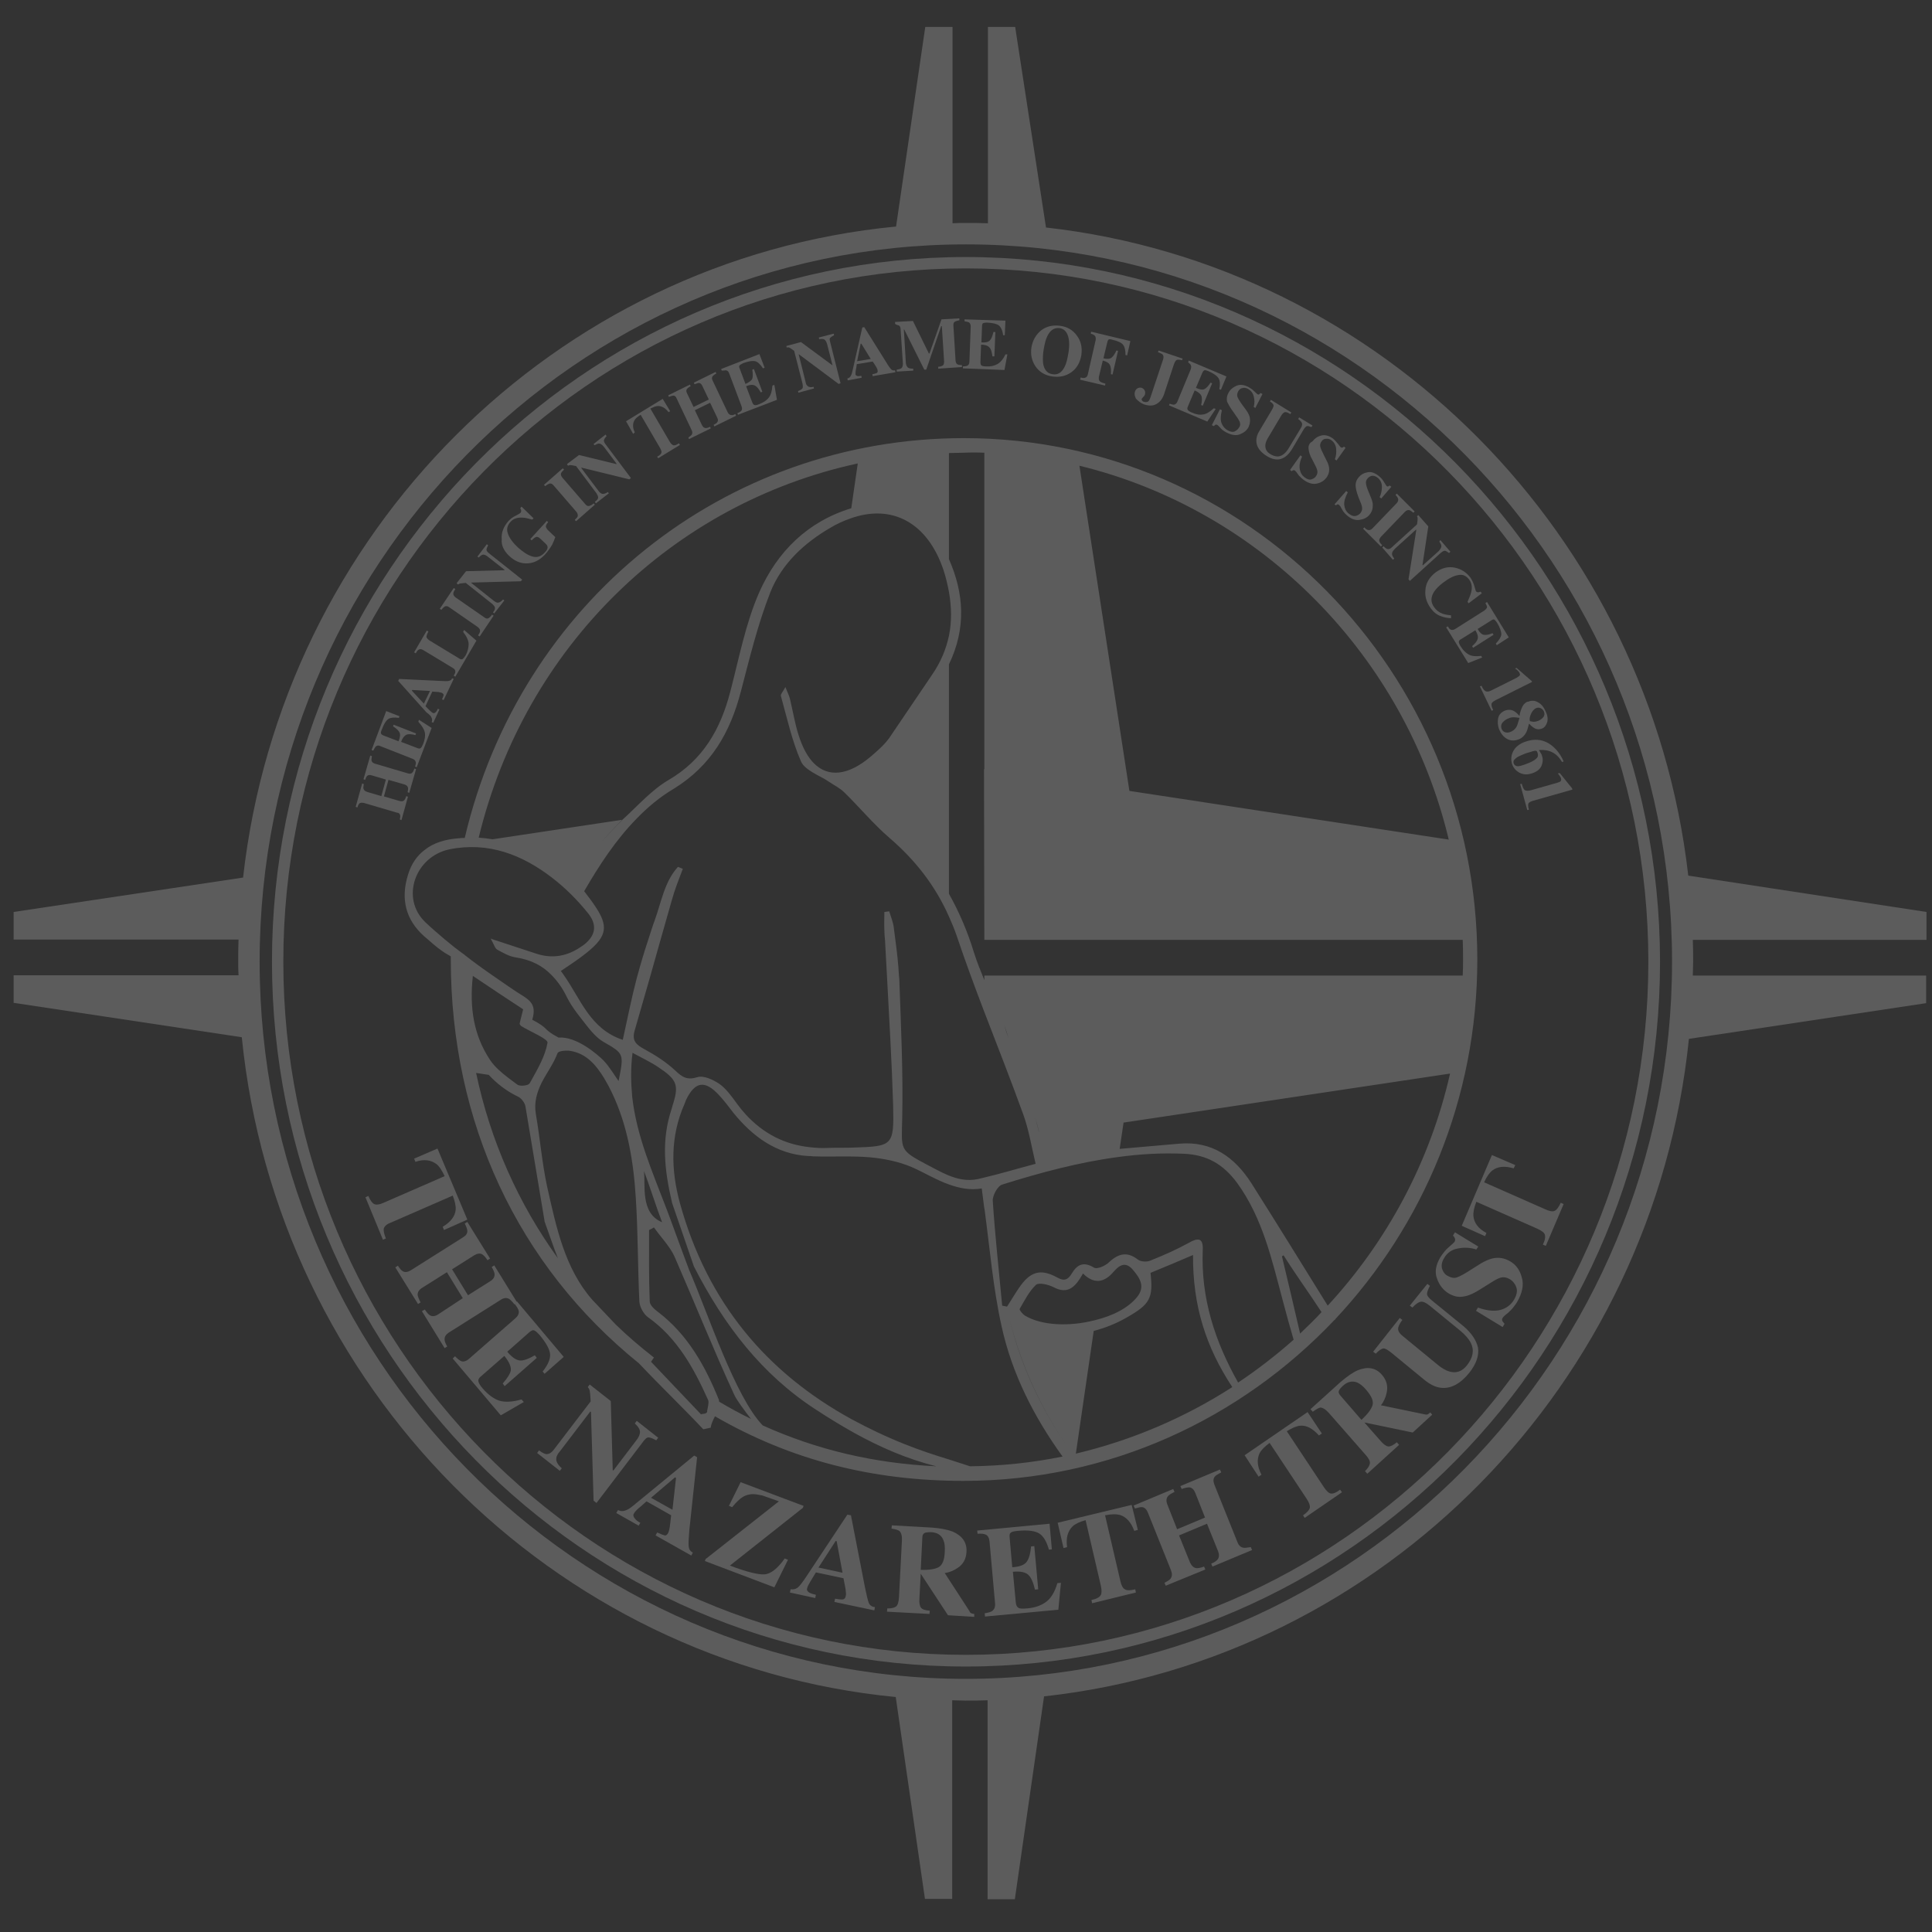<?xml version="1.0" encoding="utf-8"?>
<!-- Generator: Adobe Illustrator 21.1.0, SVG Export Plug-In . SVG Version: 6.00 Build 0)  -->
<svg version="1.1" id="Layer_1" xmlns="http://www.w3.org/2000/svg" xmlns:xlink="http://www.w3.org/1999/xlink" x="0px" y="0px"
	 viewBox="0 0 595.3 595.3" style="enable-background:new 0 0 595.3 595.3;" xml:space="preserve">
<rect x="0" y="0" width="595.3" height="595.3" fill="#333333" stroke="none"/>
<style type="text/css">
	.st0{fill:#038BA1;}
	.st1{fill:#6E5B3D;}
	.st2{opacity:0.2;}
	.st3{fill:#FFFFFF;}
	.st4{fill:#74AFB7;}
	.st5{fill:#7A837A;}
	.st6{fill:#6A756B;}
	.st7{fill:#5B675C;}
	.st8{fill:none;}
	.st9{fill:#967D54;}
	.st10{fill:#6E5534;}
	.st11{fill:#008D80;}
	.st12{clip-path:url(#SVGID_2_);}
</style>
<g class="st2">
	<path class="st3" d="M593.6,281l-73.4-11.2C508.2,165,425.7,81.7,322.3,70.1l-9.5-61.8h-8.4v60.5c-2.3-0.1-4.5-0.1-6.8-0.1
		c-1.4,0-2.7,0-4.1,0.1V8.3h-8.4l-9,61.5C170.9,79.9,86.8,164.2,74.9,270.4L4.2,281v8.5h69.3c-0.1,2.3-0.1,4.5-0.1,6.8
		c0,1.4,0,2.8,0.1,4.2H4.2v8.5l70.3,10.6c10.8,107.4,95.5,193,201.5,203.3l9,62.2h8.4l0-61.2c1.4,0,2.7,0.1,4.1,0.1
		c2.3,0,4.5,0,6.8-0.1v61.3h8.4l9-62.5c104.6-11.5,187.8-96.3,198.7-202.6l73.1-11v-8.5h-71.9c0-1.4,0.1-2.8,0.1-4.2
		c0-2.3,0-4.5-0.1-6.8h72V281z M297.6,517.3c-120,0-217.6-99.1-217.6-221c0-121.8,97.6-221,217.6-221c120,0,217.6,99.1,217.6,221
		C515.2,418.1,417.5,517.3,297.6,517.3z"/>
	<path class="st3" d="M220.3,436.4c23.2,13.4,48.3,19.9,76.6,19.9c44.9,0,85.4-19.1,114.3-49.6c0.1,0,0.2-0.1,0.2-0.1c0,0,0,0,0-0.1
		c27.1-28.9,43.8-67.9,43.8-110.8c0-88.6-71-160.7-158.2-160.7c-73.8,0-136.8,50.6-153.8,123.2c-0.6,0-1.3,0-1.9,0.1
		c-4.1,0.3-7.8,1.4-10.6,3.7c-2.2,1.7-4,4.2-5,7.6c-2.3,7.4-0.7,13.8,5,18.9c0.4,0.4,0.9,0.7,1.3,1.1c1.9,1.7,3.8,3.3,5.9,4.5
		c0.4,0.2,0.7,0.4,1,0.6l0,0.9c0,50.2,20.6,94.3,58,124.5c6.5,6.9,13.3,13.4,19.8,20.3c0.8-0.2,1.5-0.3,2.3-0.5
		C219.1,438.8,219.7,437.6,220.3,436.4z M180,274.6c4.7-8.1,9.8-15.9,16.3-22.5c3.3-3.4,7-6.5,11.2-9c11.6-7.1,17.5-17.4,20.8-30.1
		c2.7-10.3,5.2-20.7,9.1-30.6c3.5-8.7,10.4-15.1,18.5-19.8c2-1.2,4-2.1,6-2.8c12.9-4.7,24,1.2,28.9,16.1c0.7,2.2,1.2,4.4,1.6,6.5
		c0.8,4.6,0.9,9.1,0,13.5c-0.9,4.1-2.5,8.1-5.2,12L274,227.4c-1.6,2.2-3.7,4-5.8,5.8c-6.9,5.8-13,6.4-17.4,2
		c-1.9-1.9-3.5-4.8-4.7-8.6c-1.2-3.7-1.8-7.6-2.7-11.3c-0.2-0.9-0.7-1.8-1.4-3.6c-0.8,1.5-1.5,2.2-1.4,2.7
		c1.9,6.8,3.4,13.8,6.2,20.2c0.6,1.4,2,2.4,3.6,3.4c1.6,1,3.5,1.8,4.9,2.8c1.6,1.1,3.5,2,4.9,3.4c4.7,4.6,8.9,9.7,13.9,14
		c7.9,6.8,14,14.6,18.2,24c0.9,2,1.8,4.1,2.5,6.2c2.6,7.7,5.4,15.3,8.3,22.9c4.1,10.7,8.3,21.3,12.2,32.1c1.7,4.7,2.5,9.7,3.8,15.2
		c-5.3,1.4-10.6,3-16.1,4.3c-0.6,0.1-1.1,0.3-1.7,0.4c-3.3,0.7-6.3,0-9.2-1.2c-2.2-0.9-4.4-2.2-6.6-3.3c-8.5-4.5-7.7-4.5-7.5-14.4
		c0.3-14.2-0.4-28.5-0.9-42.7c0-0.3-0.1-0.7-0.1-1c-0.2-3.7-0.6-7.3-1.1-11c-0.2-1.3-0.3-2.6-0.5-3.9c-0.2-1.7-0.9-3.3-1.4-5
		c-0.5,0.1-1,0.1-1.5,0.2c0,1.9-0.1,3.8,0,5.7c0,1,0.1,2,0.2,3c0.2,3.7,0.4,7.3,0.6,11c0.7,13.3,1.5,26.6,1.9,39.9
		c0.3,12.5-0.1,12.6-12.3,13c-2.5,0.1-5.1,0-7.7,0.1c-1.9,0.1-3.7,0-5.5-0.2c-7.9-0.8-14.5-4.2-20-10.2c-0.9-1-1.8-2.1-2.6-3.2
		c-1.6-2.2-3.3-4.6-5.4-6.1c-1.9-1.3-4.9-2.7-6.8-2.1c-3.2,1-4.7,0-6.9-2.1c-2.8-2.6-6.1-4.7-9.4-6.5c-2.6-1.4-4-2.6-3-5.9
		c1.6-5.6,3.2-11.1,4.8-16.7c1-3.7,2.1-7.3,3.1-11c1.2-4.1,2.3-8.2,3.5-12.3c0.9-3.3,2.2-6.5,3.4-9.7c-0.5-0.2-1-0.4-1.5-0.6
		c-4.1,4.5-5.1,10.7-7.1,16.3c-0.8,2.1-1.4,4.2-2.1,6.3c-1.2,3.6-2.3,7.3-3.3,11c-0.1,0.2-0.1,0.5-0.2,0.7c-1.6,6.1-2.8,12.2-4.3,19
		c-10-3.3-12.9-12.4-18-19.7c-0.4-0.5-0.7-1.1-1.1-1.5c6.2-4.1,10-6.9,11.9-9.5C187.7,285.5,185.7,282,180,274.6z M165.4,263
		l0.2,0.1c0,0,0,0,0,0L165.4,263C165.5,263,165.4,263,165.4,263z M165.6,263.1c3.9,3,7.8,6.1,12.1,9.4c0,0,0,0,0,0
		C173.4,269.2,169.5,266.1,165.6,263.1C165.6,263.1,165.6,263.1,165.6,263.1z M185.7,259.1L185.7,259.1c-1.3,2.2-2.6,4.4-3.9,6.7
		C183.1,263.5,184.4,261.3,185.7,259.1z M289.7,166.7c0.8,1.5,1.6,3,2.3,4.5C291.3,169.7,290.5,168.2,289.7,166.7z M290.9,208.8
		C290.8,208.8,290.8,208.9,290.9,208.8l-0.1,0.1c0,0,0,0,0,0L290.9,208.8z M292.2,205.1c-0.1,0.2-0.2,0.3-0.2,0.5
		C292,205.5,292.1,205.3,292.2,205.1z M309.4,315.8c0.5,1.4,1,2.8,1.4,4.2C310.3,318.6,309.8,317.2,309.4,315.8
		C309.4,315.8,309.4,315.8,309.4,315.8z M381.5,426c-7.1-12.6-11.5-25.9-10.9-40.8c0.2-4-1.6-3.8-4.4-2.2c-3.8,2.1-7.7,3.8-11.7,5.4
		c-1.1,0.5-3,0.4-3.9-0.3c-3.6-2.8-6.4-1.6-9.3,1.2c-0.4,0.3-0.9,0.6-1.5,0.9c-1,0.5-2.2,0.7-2.7,0.4c-3.1-1.9-5.1-1.1-6.8,1.7
		c-1.2,2-2.3,2.6-4.6,1.3c-5.1-2.8-8.3-1.8-11.7,3.2c-1.3,1.9-2.4,3.8-3.7,5.8c-0.5-0.1-1-0.2-1.5-0.3c-1-10.8-2.2-21.5-2.9-32.3
		c-0.1-1.6,1.5-4.6,2.9-5c11.8-3.7,23.7-6.9,35.8-8.5c6.6-0.9,13.3-1.3,20.1-1c7.2,0.3,12.2,3.2,16.5,9
		c7.9,10.9,10.7,23.7,14.1,36.4c1.2,4.5,2.1,7.8,3.3,11.9C393.3,417.5,387.5,422,381.5,426z M298.9,451.8c-2.2-0.7-4.3-1.4-6.5-2.1
		c-4.6-1.4-9.1-2.9-13.6-4.7c-5.8-2.3-11.2-4.9-16.4-7.7c-25.9-14.2-44.4-35.7-52.9-66.6c-2.8-10.2-3-20.6,1.4-30.5
		c0.2-0.4,0.3-0.9,0.5-1.3c2.8-5.8,5.9-6.1,10.2-1.4c1.4,1.5,2.7,3.2,4,4.9c0.1,0.1,0.2,0.3,0.3,0.4c6,7.4,13.3,12.8,23,13.4
		c0.6,0,1.1,0,1.7,0.1c5.8,0.2,11.7-0.2,17.5,0.3c4.3,0.4,8.8,1.3,12.8,3c3.9,1.7,7.6,4,11.6,5.4c3.1,1.1,6.3,1.8,10,1.2
		c0.3,2.3,0.5,3.9,0.7,5.5c0.1,0.4,0.1,0.8,0.2,1.2c1.6,11.9,2.6,24,5.2,35.7c3.2,14.7,10,28,18.8,40.2
		C318.1,450.7,308.6,451.7,298.9,451.8z M314.2,403.3c1.5-2.6,2.9-5.4,5-7.4c0.9-0.8,3.8-0.1,5.4,0.7c4.5,2.4,6.8-0.1,9.1-4.2
		c2,2,3.8,2.5,5.4,2.2c1.4-0.3,2.7-1.2,3.9-2.6c1.9-2.2,3.8-3.5,6.2-0.6c2.1,2.5,3.7,5.1,1.2,8.2c-2.7,3.4-7.6,5.9-13.1,7.2
		c-7.7,2-16.4,1.7-21.6-1.5C315.1,404.9,314,403.6,314.2,403.3z M311.1,406.6c4,15.9,10.7,29.2,19.4,41.5c0,0,0,0,0,0
		C321.8,435.8,315,422.5,311.1,406.6C311.1,406.6,311.1,406.6,311.1,406.6z M331.5,447.9l5.5-37.8c-0.7,0.2-1.4,0.3-2.2,0.5
		c0.7-0.1,1.4-0.3,2.2-0.5c3.4-0.9,6.8-2.2,10.1-4.1c7.2-4.1,8.3-5.9,7.4-13.8c4.2-1.7,8.4-3.5,13.1-5.5c-0.1,15.7,4,28.4,12.1,40.7
		C365.1,436.8,348.8,443.8,331.5,447.9z M363.3,352.4c-6.1,0.5-12.2,1.1-18.3,1.6c-7.6,0.7-15.3,1.4-23.1,2.1c0,0,0,0,0,0
		c7.9-0.7,15.5-1.4,23.1-2.1l1.2-8.1l100.6-15.1c-6.2,27.3-19.5,51.8-37.7,71.5c-7.8-12.6-15.6-25.2-23.5-37.7
		C380.4,356.5,373.4,351.5,363.3,352.4z M317.5,340c0.5,1.4,0.9,2.8,1.4,4.2c0.5,1.6,1,3.3,1.3,4.9c-0.4-1.6-0.8-3.2-1.3-4.9
		C318.5,342.8,318,341.4,317.5,340z M194.9,324.4c3.3,1.8,5.7,2.9,7.9,4.4c5.6,3.7,6.4,5.4,4.7,11c-0.2,0.5-0.3,1-0.5,1.7
		c-3.3,9.8-2.3,19,0.1,29.2l6.7,19.5c9.3,18.2,21,33.4,37.7,44.2c3.8,2.5,7.6,4.8,11.5,7c8.1,4.5,16.6,8.2,25.5,10.4
		c-19.2-0.9-36.9-5.1-53.5-12.6c-8.5-8.9-16.5-33.6-22.7-48c-1.9-5-6.9-18.8-7-18.9c-4.3-11.3-9.1-22.1-10.5-34.3
		C194.4,333.5,194.3,329.1,194.9,324.4z M204,376.6c-6.9-2.8-5-11.9-5.6-15.8C199.8,364.3,202.2,371.9,204,376.6z M200,379
		c0.5-0.2,1-0.5,1.5-0.8c2.1,3,4.8,5.7,6.3,8.9c6.2,14.2,12,28.7,18.5,42.8c0.7,1.5,3.2,4.9,5.1,7.3c-3.3-1.6-6.6-3.4-9.8-5.3
		c0-0.2-0.1-0.4-0.1-0.6c-4.2-10.4-9.6-20.1-18.8-27.1c-1.1-0.8-2.5-2.1-2.5-3.2C199.9,393.7,200,386.3,200,379z M400.6,410.9
		c-1.9-8.2-3.5-15.1-5.6-23.8c0.2-0.1,0.4-0.2,0.5-0.3c4.1,6.5,7.8,11.5,11.7,17.5C405.2,406.5,402.9,408.7,400.6,410.9z
		 M446.4,258.7l-98.4-15l-15.4-100.2C388.6,157.2,432.8,201.9,446.4,258.7z M303.3,139.5V237l-0.1,0l0.1,52.6h147.4
		c0.1,2,0.1,4,0.1,6.1c0,1.6,0,3.3-0.1,4.9H303.3v1.4c2,4.7,4.2,9.3,6.3,14c0,0,0,0,0,0c-2-4.7-4.3-9.3-6.3-14
		c-1.1-2.7-2.2-5.4-3.1-8.2c-2-6.6-4.6-12.7-7.8-18.4c-5-8.8-11.6-16.5-20.2-22.9c-4-2.9-6.9-7.3-10.7-11.4c0,0,0,0,0,0
		c3.8,4.1,6.7,8.5,10.7,11.4c8.6,6.4,15.2,14.1,20.2,22.9v-70.7c5.4-11.2,4.6-22,0-32.4c0,0,0,0,0,0v-32.7c1.5,0,3-0.1,4.5-0.1
		C299,139.4,301.1,139.4,303.3,139.5z M264.3,142.8l-2,13.8c0.8-0.3,1.6-0.6,2.5-0.8c8.5-2.1,17,0.4,22.4,7
		c-5.4-6.6-13.8-9.2-22.4-7c-0.9,0.2-1.7,0.5-2.5,0.8c-13.4,4.1-22.8,13.3-28.4,26c-4.2,9.6-6.2,20.3-8.9,30.6
		c-3,11.5-8.4,21-19.1,27.2c-5.1,3-9.3,7.8-13.8,11.9c-0.2,0.1-0.3,0.3-0.4,0.4c-2.1,2-4,4.2-6,6.3l-0.1,0.1c2-2.2,4-4.4,6.1-6.5
		l-39.9,6c4.1,0.7,8.1,2,12,4c0.5,0.3,1.2,0.3,1.8,0.3c0,0,0,0,0,0c-0.6-0.1-1.3-0.1-1.8-0.3c-3.9-2-7.9-3.3-12-4
		c-1.4-0.2-2.8-0.4-4.3-0.5C161.8,199,207.5,155.1,264.3,142.8z M137.1,289.5c-2-1.7-4.1-3.5-6-5.3c-7.8-7.4-3.2-20.3,7.4-22.5
		c11.9-2.4,22.4,1.6,31.8,8.9c4,3.1,7.7,6.8,10.9,10.8c2.4,3,2.4,5.7,0.4,8.1c-0.6,0.7-1.4,1.5-2.4,2.1c-4.4,3.1-9.1,3.9-14.1,2.2
		c-4.1-1.3-8.1-2.7-13.4-4.4c-0.2-0.1-0.3-0.1-0.5-0.2c0,0.1,0.1,0.1,0.1,0.2c1,1.8,1.2,2.8,1.9,3.2c1.8,1,3.7,2.1,5.7,2.4
		c4.6,0.7,8.2,2.5,11,5.4c1.9,1.9,3.5,4.2,4.8,6.9c1.7,3.4,4.3,6.4,6.7,9.5c1.3,1.6,2.8,3.2,4.5,4.2c6.4,3.7,6.4,3.6,4.7,12.1
		c-1.6-2.3-2.9-4.5-4.6-6.3c-1.9-1.9-8.3-7.5-13.9-7.1c-5.1-2.7-2.6-2.6-8.1-5.5c1.6-5.2-1.3-6.3-4.7-8.5c-2.6-1.7-5.1-3.5-7.6-5.2
		c-2.9-2-5.8-4.1-8.6-6.3l0-0.1l-0.1,0C140.9,292.6,139,291.1,137.1,289.5z M171.9,387.7c-12.2-16.9-20.8-36.2-25.2-57.1l3.9,0.6
		c0,0,0,0,0,0c2.4,2.6,5.4,5,9.2,6.8c0.9,0.5,1.9,1.8,2.1,2.9c2,11.8,3.9,23.6,5.9,35.4l-0.1-0.2
		C169.1,379.9,170.4,383.9,171.9,387.7z M163.1,333.9c-0.4,0.6-2.9,0.9-3.7,0.3c-0.9-0.7-1.9-1.4-2.8-2.1c-2.1-1.6-4.2-3.4-5.6-5.5
		c-5-7.5-6.4-16-5.3-25.9c5.5,3.7,10.3,6.9,15.5,10.3c-0.3,1.3-0.8,3-1.1,4.5c0.2,0.3,0.3,0.5,0.4,0.6c2.9,1.8,8.4,4,8.2,5.2
		c-0.7,4.1-3,8-5.1,11.8C163.4,333.4,163.3,333.7,163.1,333.9z M216,435.8l-15.4-16.2l0.9-1.3c-4.1-3.2-8.1-6.6-11.8-10.2l-7.2-7.6
		c-8.5-9.7-11.1-22.4-13.9-34.8c-1.6-7.4-2.2-15-3.5-22.5c-0.6-3.7,0.4-6.7,1.8-9.6c1.6-3.1,3.7-5.9,4.9-9.1
		c0.3-0.7,2.6-0.9,3.9-0.7c5,0.8,8,4.4,10.5,8.5c0.9,1.5,1.7,3,2.4,4.5c4.8,10.1,6.6,21.1,7.3,32.2c0.7,10.7,0.6,21.4,1.1,32
		c0.1,1.7,1.3,3.9,2.7,4.9c9,6.4,14.1,15.7,18.5,25.5c0.3,0.7-0.1,2.2-0.3,3.3l-0.1,0.1c0,0,0,0,0.1,0c0,0.2,0,0.3-0.1,0.4
		C217.2,435.8,216.7,435.5,216,435.8z"/>
	<path class="st3" d="M297.6,79.2c-117.9,0-213.8,97.4-213.8,217.1c0,119.8,95.9,217.2,213.8,217.2c117.9,0,213.9-97.4,213.9-217.2
		C511.4,176.6,415.5,79.2,297.6,79.2z M297.6,509.9c-116,0-210.3-95.8-210.3-213.6c0-117.8,94.4-213.6,210.3-213.6
		c116,0,210.3,95.8,210.3,213.6C507.9,414.1,413.5,509.9,297.6,509.9z"/>
	<path class="st3" d="M123.3,251.2c0.1,0.3,0,0.7-0.1,1.3l0.5,0.2l2-7.2l-0.5-0.2c-0.2,0.6-0.4,1-0.6,1.2c-0.3,0.4-0.8,0.5-1.5,0.3
		l-4.8-1.4l1.4-5.1l4.9,1.4c0.6,0.2,1,0.5,1.1,1c0.1,0.3,0,0.8-0.1,1.4l0.5,0.2l2.1-7.3l-0.5-0.2c-0.2,0.6-0.4,1-0.6,1.2
		c-0.3,0.4-0.8,0.5-1.4,0.3l-10.2-3c-0.6-0.2-0.9-0.5-1-0.9c-0.1-0.3,0-0.7,0.1-1.4l-0.5-0.2l-2.1,7.3l0.5,0.2
		c0.2-0.6,0.4-1,0.6-1.2c0.3-0.3,0.8-0.4,1.4-0.2l4.4,1.3l-1.4,5.1l-4.4-1.3c-0.6-0.2-1-0.5-1.1-1c-0.1-0.3,0-0.7,0.1-1.4l-0.5-0.2
		l-2,7.2l0.5,0.2c0.2-0.6,0.4-1,0.6-1.2c0.3-0.3,0.8-0.3,1.4-0.2l10.2,3C122.8,250.4,123.2,250.7,123.3,251.2z"/>
	<path class="st3" d="M115.8,230c0.4-0.3,0.8-0.4,1.4-0.1l9.9,3.9c0.6,0.2,0.9,0.6,1,1c0.1,0.3,0,0.8-0.2,1.4l0.5,0.2l4.6-12.1
		l-3.9-2.5l-0.2,0.6c1.1,1.2,1.8,2.3,2,3.3c0.2,1,0,2.2-0.5,3.5c-0.3,0.7-0.5,1.1-0.8,1.3c-0.2,0.2-0.6,0.2-1,0l-5-1.9
		c0.4-1.2,1-1.9,1.6-2.2c0.7-0.3,1.6-0.2,2.8,0.1l0.2-0.5l-6.9-2.7l-0.2,0.5c1.1,0.7,1.7,1.3,2,1.9c0.3,0.6,0.2,1.5-0.3,2.7
		l-4.7-1.8c-0.4-0.2-0.6-0.3-0.7-0.6c-0.1-0.2,0-0.7,0.3-1.3c0.6-1.7,1.3-2.7,2-3.2c0.7-0.4,1.8-0.5,3.2-0.3l0.2-0.5l-4.1-1.6
		l-4.5,12l0.5,0.2C115.4,230.6,115.6,230.2,115.8,230z"/>
	<path class="st3" d="M132.9,221c0.3,0.5,0.3,1,0.1,1.5l0.5,0.2l1.9-4.1l-0.5-0.2c-0.2,0.5-0.4,0.8-0.6,1c-0.3,0.3-0.6,0.4-0.9,0.3
		c-0.2-0.1-0.6-0.4-1-0.8c-0.2-0.2-0.6-0.6-1.3-1.3l2.1-4.5l1.4,0.1c0.3,0,0.6,0,0.8,0.1c0.4,0.1,0.6,0.1,0.8,0.2
		c0.3,0.2,0.5,0.4,0.5,0.6c0,0.2-0.2,0.7-0.5,1.4l0.5,0.2l3.1-6.5l-0.5-0.2c-0.2,0.5-0.5,0.7-1,0.8c-0.5,0.1-1.4,0.1-2.8,0
		l-12.5-0.6l-0.3,0.6l8.7,9.7C132.4,220.2,132.8,220.7,132.9,221z M126.9,212.8l0.1-0.2l5.5,0.3l-1.9,3.9L126.9,212.8z"/>
	<path class="st3" d="M129,200.2c0.4-0.3,0.9-0.2,1.4,0.1l9.1,5.5c0.6,0.3,0.8,0.7,0.8,1.2c0,0.3-0.2,0.7-0.5,1.2l0.5,0.3l6.5-11.1
		l-3.8-3.3l-0.3,0.6c1.1,1.4,1.7,2.7,1.7,3.8c0,1.1-0.3,2.2-0.9,3.4c-0.4,0.6-0.7,1-1,1.2c-0.3,0.1-0.6,0.1-1-0.2l-8.9-5.4
		c-0.7-0.4-1.1-0.9-1.2-1.2c0-0.4,0.2-1,0.6-1.7l-0.5-0.3l-3.9,6.7l0.5,0.3C128.5,200.6,128.7,200.3,129,200.2z"/>
	<path class="st3" d="M137,186.9c0.4-0.2,0.9-0.2,1.4,0.2l8.8,6.1c0.5,0.4,0.8,0.8,0.7,1.3c0,0.3-0.2,0.7-0.6,1.3l0.5,0.3l4.3-6.4
		l-0.5-0.3c-0.4,0.6-0.8,0.9-1.1,1.1c-0.4,0.2-0.8,0.1-1.3-0.3l-8.8-6.1c-0.5-0.4-0.8-0.8-0.7-1.3c0-0.3,0.2-0.7,0.6-1.3l-0.5-0.3
		l-4.3,6.4l0.5,0.3C136.4,187.4,136.7,187.1,137,186.9z"/>
	<path class="st3" d="M141.7,179.8c0.2,0,0.8-0.1,1.8-0.2l8.2,6.5c0.4,0.4,0.7,0.7,0.8,1.1c0.1,0.4-0.1,0.9-0.6,1.5l0.4,0.3l3.1-4
		l-0.4-0.3c-0.6,0.7-1.1,1-1.7,1c-0.3,0-0.8-0.3-1.3-0.7l-6.8-5.4l0.1-0.1l15.2-0.4l0.4-0.5l-10.2-8.1c-0.5-0.4-0.8-0.8-0.8-1.1
		c0-0.3,0.2-0.8,0.5-1.4l-0.4-0.3l-2.9,3.8l0.4,0.3c0.6-0.6,1-0.9,1.4-0.9c0.4,0,0.9,0.2,1.5,0.7l5.1,4l-0.1,0.1l-11.8,0.3l-2.9,3.7
		l0.4,0.4C141.3,180,141.5,179.9,141.7,179.8z"/>
	<path class="st3" d="M156.9,171.3c1.6,1.5,3.3,2.3,5.3,2.3c2.1,0,4-0.9,5.7-2.7c0.9-1,1.6-2,2.2-3c0.5-1,0.8-1.8,1-2.4l-2-1.9
		c-0.6-0.5-0.8-1-0.9-1.3c0-0.4,0.2-0.9,0.7-1.4l-0.4-0.4l-5.1,5.6l0.4,0.4c0.6-0.6,1-0.9,1.3-1c0.4-0.2,0.9,0,1.4,0.5l1.7,1.6
		c0.3,0.3,0.5,0.6,0.5,0.9c0.1,0.5-0.2,1.1-0.9,1.8c-1.2,1.3-2.5,1.6-4,1.1c-1.5-0.5-2.8-1.5-4.2-2.7c-1.6-1.5-2.7-3-3.1-4.3
		c-0.5-1.3-0.2-2.5,0.8-3.6c0.9-1,2.1-1.4,3.7-1.3c0.8,0,1.9,0.3,3,0.6l0.4-0.4l-3.7-3.6l-0.4,0.5c0.2,0.3,0.3,0.6,0.3,0.8
		c0,0.2-0.1,0.4-0.2,0.6c-0.2,0.2-0.7,0.5-1.5,0.9c-0.9,0.4-1.6,1-2.2,1.6c-1.5,1.7-2.3,3.6-2.1,5.7
		C154.4,168,155.3,169.8,156.9,171.3z"/>
	<path class="st3" d="M169.3,149c0.5-0.1,0.9,0.1,1.3,0.6l7,8.1c0.4,0.5,0.5,1,0.4,1.4c-0.1,0.3-0.4,0.6-0.9,1.1l0.4,0.4l5.8-5.1
		l-0.4-0.4c-0.5,0.5-1,0.7-1.4,0.8c-0.4,0.1-0.8-0.1-1.2-0.6l-7-8.1c-0.4-0.5-0.6-1-0.4-1.4c0.1-0.3,0.4-0.6,0.9-1.1l-0.4-0.4
		l-5.8,5.1l0.4,0.4C168.6,149.3,169,149.1,169.3,149z"/>
	<path class="st3" d="M175.7,143.3c0.2,0,0.8,0.1,1.8,0.3l6.3,8.4c0.3,0.5,0.5,0.9,0.5,1.3c0,0.4-0.3,0.8-1,1.3l0.3,0.5l4-3.1
		l-0.3-0.4c-0.7,0.5-1.4,0.7-1.9,0.5c-0.3-0.1-0.7-0.4-1.1-1l-5.2-6.9l0.1-0.1l14.7,3.6l0.5-0.4l-7.8-10.4c-0.4-0.5-0.6-1-0.5-1.3
		c0.1-0.3,0.3-0.7,0.8-1.2l-0.3-0.5l-3.7,2.9l0.3,0.4c0.7-0.4,1.2-0.6,1.6-0.5c0.4,0.1,0.8,0.4,1.3,1l3.9,5.2l-0.1,0.1l-11.5-2.8
		l-3.7,2.8l0.3,0.5C175.3,143.4,175.5,143.3,175.7,143.3z"/>
	<path class="st3" d="M195.6,133.2c-0.7-1.4-0.7-2.7-0.1-3.7c0.3-0.6,1-1.1,1.9-1.7l5.9,10.1c0.4,0.7,0.6,1.2,0.5,1.6
		c-0.1,0.4-0.5,0.8-1.3,1.2l0.3,0.5l6.7-4.1l-0.3-0.5c-0.8,0.5-1.3,0.7-1.7,0.6c-0.4-0.1-0.8-0.5-1.2-1.2l-5.9-10.1
		c1-0.5,1.7-0.8,2.4-0.8c1.1,0,2.2,0.6,3.2,1.9l0.5-0.3l-2.3-3.8l-11.3,6.9l2.2,3.9L195.6,133.2z"/>
	<path class="st3" d="M207.5,121.9c0.4,0,0.8,0.3,1,0.9l4.6,9.7c0.3,0.6,0.3,1.1,0,1.5c-0.2,0.2-0.5,0.5-1,0.8l0.2,0.5l6.7-3.3
		l-0.2-0.5c-0.6,0.3-1,0.4-1.3,0.4c-0.5,0-0.9-0.3-1.2-0.9l-2.2-4.6l4.7-2.3l2.2,4.6c0.3,0.6,0.3,1,0,1.4c-0.2,0.3-0.5,0.5-1.1,0.8
		l0.2,0.5l6.7-3.3l-0.2-0.5c-0.5,0.2-0.9,0.4-1.2,0.3c-0.5,0-0.9-0.3-1.2-0.9l-4.6-9.7c-0.3-0.6-0.3-1,0-1.4
		c0.2-0.2,0.5-0.5,1.1-0.8l-0.2-0.5l-6.7,3.3l0.2,0.5c0.6-0.2,1.1-0.4,1.3-0.4c0.5,0,0.8,0.3,1.1,0.9l2,4.2l-4.7,2.3l-2-4.2
		c-0.3-0.6-0.3-1,0-1.4c0.2-0.2,0.5-0.5,1.1-0.8l-0.2-0.5l-6.7,3.3l0.2,0.5C206.8,122,207.3,121.9,207.5,121.9z"/>
	<path class="st3" d="M223.7,114.1c0.5,0.1,0.8,0.4,1,1l3.8,10.1c0.2,0.6,0.2,1.1-0.1,1.4c-0.2,0.2-0.6,0.5-1.2,0.7l0.2,0.5l12-4.6
		l-0.8-4.6l-0.6,0.2c-0.1,1.7-0.5,2.9-1.1,3.7c-0.6,0.8-1.6,1.5-2.9,2c-0.7,0.3-1.2,0.4-1.5,0.3c-0.3-0.1-0.5-0.3-0.7-0.8l-1.9-5
		c1.2-0.5,2.1-0.5,2.7-0.2c0.6,0.3,1.2,1,1.8,2.1l0.5-0.2l-2.6-7l-0.5,0.2c0.2,1.3,0.2,2.2,0,2.8c-0.3,0.6-1,1.1-2.1,1.6l-1.8-4.8
		c-0.2-0.4-0.2-0.7,0-0.9c0.1-0.2,0.5-0.4,1.1-0.7c1.6-0.6,2.9-0.8,3.7-0.6c0.8,0.2,1.6,1,2.4,2.2l0.5-0.2l-1.6-4.2l-11.8,4.6
		l0.2,0.5C223,114.2,223.5,114.1,223.7,114.1z"/>
	<path class="st3" d="M243.2,107.1c0.2,0.1,0.7,0.4,1.5,1l2.6,10.2c0.1,0.6,0.1,1,0,1.3c-0.2,0.3-0.6,0.6-1.4,0.9l0.1,0.5l4.8-1.3
		l-0.1-0.5c-0.9,0.2-1.5,0.1-1.9-0.3c-0.3-0.2-0.5-0.7-0.6-1.3l-2.1-8.4l0.1,0l12.2,9.1l0.6-0.2l-3.2-12.7c-0.2-0.7-0.2-1.1,0-1.3
		c0.2-0.2,0.6-0.5,1.2-0.8l-0.1-0.5l-4.6,1.2l0.1,0.5c0.8-0.1,1.4-0.1,1.7,0.2c0.3,0.2,0.6,0.7,0.8,1.5l1.6,6.3l-0.1,0l-9.6-7.1
		l-4.5,1.2l0.1,0.5C242.7,107,243,107,243.2,107.1z"/>
	<path class="st3" d="M265.5,116.4l-0.1-0.6c-0.5,0.1-0.9,0.1-1.1,0.1c-0.4-0.1-0.7-0.3-0.7-0.6c0-0.3,0-0.7,0.1-1.3
		c0.1-0.3,0.2-0.9,0.3-1.8l4.9-0.8l0.8,1.2c0.2,0.3,0.3,0.5,0.4,0.7c0.2,0.3,0.3,0.6,0.3,0.8c0.1,0.4,0,0.6-0.2,0.8
		c-0.2,0.1-0.7,0.3-1.4,0.4l0.1,0.6l7-1.2l-0.1-0.6c-0.5,0.1-0.9,0-1.2-0.3c-0.3-0.3-0.9-1.1-1.6-2.3l-6.7-10.7l-0.6,0.1l-2.9,12.8
		c-0.2,1-0.4,1.7-0.6,2c-0.2,0.5-0.6,0.8-1.1,0.9l0.1,0.6L265.5,116.4z M265.2,105.9l0.2,0l2.9,4.7l-4.2,0.7L265.2,105.9z"/>
	<path class="st3" d="M277,100.3c0.3,0.2,0.5,0.6,0.5,1.2l0.7,10.5c0,0.6-0.1,1-0.3,1.3c-0.2,0.3-0.8,0.5-1.6,0.6l0,0.6l5.1-0.3
		l0-0.6c-0.9,0-1.5-0.1-1.8-0.5c-0.3-0.3-0.5-0.9-0.5-1.6l-0.6-10l0.1,0l6.2,12.4l0.6,0l4.6-13.4l0.2,0l0.7,10.8
		c0,0.7-0.1,1.1-0.4,1.3c-0.3,0.2-0.8,0.4-1.4,0.4l0,0.6l7.3-0.5l0-0.6c-0.7,0-1.2-0.1-1.5-0.3c-0.3-0.2-0.5-0.8-0.5-1.6l-0.6-9.8
		c-0.1-0.9,0-1.4,0.3-1.6c0.3-0.2,0.8-0.4,1.5-0.5l0-0.6l-5.5,0.3l-3.7,10.5l-0.2,0l-4.9-10l-5.5,0.3l0,0.6
		C276.2,100.1,276.7,100.2,277,100.3z"/>
	<path class="st3" d="M310.4,109.2l-0.6,0c-0.7,1.5-1.6,2.5-2.5,3c-0.9,0.5-2.1,0.8-3.4,0.7c-0.7,0-1.2-0.1-1.5-0.3
		c-0.2-0.2-0.3-0.5-0.3-1l0.2-5.4c1.2,0,2.1,0.3,2.6,0.9c0.5,0.5,0.7,1.4,0.9,2.7l0.6,0l0.3-7.5l-0.6,0c-0.3,1.2-0.6,2.1-1.1,2.6
		c-0.5,0.5-1.3,0.7-2.6,0.6l0.2-5.1c0-0.4,0.1-0.7,0.3-0.8c0.2-0.1,0.6-0.2,1.3-0.2c1.8,0.1,3,0.4,3.6,0.9c0.6,0.5,1.1,1.5,1.3,3
		l0.5,0l0.2-4.5l-12.6-0.4l0,0.6c0.6,0.1,1.1,0.2,1.3,0.3c0.4,0.2,0.6,0.7,0.6,1.3l-0.4,10.8c0,0.6-0.2,1.1-0.7,1.3
		c-0.3,0.1-0.7,0.2-1.3,0.2l0,0.6l12.8,0.5L310.4,109.2z"/>
	<path class="st3" d="M324.3,116c2.2,0.3,4.1-0.1,5.8-1.3c1.7-1.2,2.7-3,3.1-5.3c0.3-2.3-0.1-4.3-1.4-6c-1.2-1.7-2.9-2.7-5.1-3
		c-2.3-0.3-4.2,0.1-5.9,1.4c-1.6,1.3-2.6,3-3,5.3c-0.3,2.1,0.1,4,1.2,5.7C320.2,114.6,322,115.7,324.3,116z M321.6,107.6
		c0.3-1.7,0.6-3,1.1-4c0.9-1.9,2.2-2.7,3.8-2.5c1.2,0.2,2,0.9,2.5,2.2c0.5,1.3,0.6,3.1,0.2,5.5c-0.3,1.7-0.6,3.1-1.1,4.1
		c-0.9,1.9-2.2,2.7-3.8,2.4c-1.6-0.2-2.6-1.4-2.9-3.4C321.3,110.7,321.3,109.3,321.6,107.6z"/>
	<path class="st3" d="M332.8,117l7.7,1.8l0.1-0.6c-0.8-0.2-1.4-0.4-1.7-0.7c-0.3-0.3-0.4-0.7-0.3-1.4l1.2-5c1.1,0.3,1.9,0.7,2.2,1.4
		c0.3,0.6,0.4,1.6,0.3,2.8l0.5,0.1l1.7-7.3l-0.5-0.1c-0.5,1.1-1,1.8-1.5,2.2c-0.5,0.4-1.4,0.5-2.5,0.2l1.2-5
		c0.1-0.4,0.2-0.6,0.4-0.8c0.2-0.1,0.6-0.1,1.2,0.1c1.7,0.4,2.8,0.9,3.3,1.6c0.5,0.7,0.7,1.7,0.7,3.1l0.5,0.1l1-4.4l-12.1-2.9
		l-0.1,0.6c0.6,0.2,1,0.4,1.2,0.6c0.3,0.3,0.4,0.8,0.3,1.4l-2.4,10.5c-0.1,0.6-0.4,1-0.9,1.1c-0.3,0.1-0.7,0.1-1.3-0.1L332.8,117z"
		/>
	<path class="st3" d="M352.5,124.6c1.5,0.5,2.7,0.5,3.8-0.1c1.1-0.6,1.9-1.6,2.4-3.1l3-9.1c0.3-0.8,0.6-1.3,0.9-1.4
		c0.3-0.1,0.9-0.1,1.6,0.1l0.2-0.5L357,108l-0.2,0.5c0.7,0.3,1.2,0.5,1.4,0.7c0.3,0.3,0.4,0.8,0.2,1.5l-3.9,11.7
		c-0.2,0.6-0.4,1-0.6,1.2c-0.3,0.3-0.8,0.4-1.5,0.2c-0.2-0.1-0.4-0.2-0.5-0.4c-0.1-0.2-0.2-0.3-0.1-0.5c0-0.1,0.2-0.2,0.4-0.5
		c0.3-0.3,0.5-0.5,0.6-0.9c0.1-0.4,0.1-0.8-0.1-1.2c-0.2-0.4-0.5-0.6-0.9-0.8c-0.4-0.1-0.8-0.1-1.2,0.1c-0.4,0.2-0.7,0.5-0.9,1.1
		c-0.2,0.6-0.1,1.3,0.3,2.1C350.7,123.6,351.5,124.2,352.5,124.6z"/>
	<path class="st3" d="M366.8,112.3c0.3,0.4,0.3,0.9,0.1,1.5l-4.1,9.9c-0.2,0.6-0.6,0.9-1.1,1c-0.3,0-0.7-0.1-1.3-0.3l-0.2,0.5
		l11.8,5l2.6-3.9l-0.6-0.2c-1.2,1.1-2.3,1.8-3.3,1.9c-1,0.2-2.2,0-3.5-0.6c-0.7-0.3-1.1-0.6-1.2-0.8c-0.2-0.2-0.2-0.6,0-1l2.1-5
		c1.2,0.5,1.8,1.1,2.1,1.7c0.2,0.7,0.2,1.6-0.1,2.8l0.5,0.2l2.9-6.9l-0.5-0.2c-0.7,1.1-1.3,1.7-1.9,2c-0.6,0.3-1.5,0.1-2.6-0.4
		l2-4.7c0.2-0.4,0.4-0.6,0.6-0.7c0.2-0.1,0.6,0,1.3,0.3c1.6,0.7,2.6,1.4,3.1,2.2c0.4,0.7,0.5,1.8,0.2,3.3l0.5,0.2l1.7-4.1l-11.6-4.9
		l-0.2,0.5C366.2,111.8,366.6,112,366.8,112.3z"/>
	<path class="st3" d="M380,126.9l0.9,1.3c0.6,0.8,0.9,1.4,1.1,1.8c0.2,0.6,0.2,1.2-0.2,1.7c-0.3,0.5-0.7,0.9-1.3,1.2
		c-0.6,0.3-1.3,0.2-2.2-0.3c-0.9-0.5-1.5-1.2-1.9-2.2c-0.4-1-0.3-2.4,0.1-4l-0.6-0.3l-2.5,4.9l0.6,0.3c0.2-0.2,0.3-0.3,0.5-0.4
		c0.1-0.1,0.3-0.1,0.5,0c0.1,0,0.1,0.1,0.2,0.1c0.1,0.1,0.1,0.1,0.2,0.2l0.3,0.3c0.3,0.3,0.6,0.7,1,1c0.4,0.3,0.7,0.5,1.1,0.7
		c1.7,0.9,3.1,1.1,4.3,0.6c1.2-0.5,2.1-1.2,2.6-2.2c0.5-1.1,0.6-2.2,0.3-3.3c-0.2-0.6-0.5-1.2-1-1.9l-1.1-1.5
		c-0.9-1.2-1.4-2.1-1.6-2.6c-0.2-0.5-0.1-1.1,0.2-1.7c0.3-0.5,0.7-0.9,1.2-1c0.6-0.2,1.2-0.1,1.8,0.2c0.9,0.5,1.5,1.2,1.8,2.3
		c0.3,1.1,0.3,2.1,0,3.3l0.5,0.3l2.2-4.3l-0.6-0.3c-0.2,0.2-0.3,0.3-0.4,0.4c-0.2,0.1-0.3,0.1-0.5,0c-0.1-0.1-0.4-0.3-1-0.9
		s-1.2-1-1.9-1.4c-1.4-0.7-2.6-0.8-3.7-0.3c-1.1,0.5-1.9,1.2-2.4,2.2c-0.5,0.9-0.6,1.8-0.4,2.7C378.5,124.6,379.1,125.7,380,126.9z"
		/>
	<path class="st3" d="M392.4,124.8c0.1,0.3-0.1,0.8-0.5,1.5l-3.8,6.4c-0.7,1.1-1,2.1-1,3.1c0,1.8,1.1,3.4,3.2,4.7
		c1.6,1,3.1,1.3,4.4,0.9c1.3-0.4,2.4-1.4,3.4-3l3.6-6.1c0.4-0.6,0.7-0.9,1-1c0.3-0.1,0.8,0.1,1.4,0.3l0.3-0.5l-4.1-2.5l-0.3,0.5
		c0.7,0.5,1.1,1,1.2,1.4c0.1,0.4-0.1,1-0.5,1.6l-3.5,5.8c-0.6,1.1-1.3,1.8-1.9,2.2c-1.2,0.8-2.4,0.7-3.9-0.2
		c-1.2-0.7-1.6-1.7-1.5-2.9c0.1-0.7,0.4-1.5,1-2.4l3.8-6.4c0.4-0.7,0.8-1.1,1.2-1.2c0.4-0.1,0.9,0.1,1.7,0.6l0.3-0.5l-6.3-3.9
		l-0.3,0.5C392,124.1,392.3,124.5,392.4,124.8z"/>
	<path class="st3" d="M403.2,138.3c0.1,0.9,0.4,2.1,1.2,3.4l0.7,1.4c0.5,0.9,0.7,1.5,0.8,1.9c0.1,0.6,0,1.2-0.4,1.7
		c-0.3,0.5-0.8,0.8-1.4,1c-0.6,0.2-1.3,0-2.1-0.6c-0.8-0.6-1.3-1.4-1.5-2.5c-0.2-1.1,0-2.4,0.7-3.9l-0.5-0.4l-3.2,4.5l0.5,0.4
		c0.2-0.2,0.4-0.3,0.5-0.3c0.1-0.1,0.3,0,0.5,0.1c0.1,0,0.1,0.1,0.2,0.2c0.1,0.1,0.1,0.1,0.2,0.2l0.3,0.4c0.3,0.4,0.5,0.8,0.9,1.1
		c0.3,0.3,0.6,0.6,1,0.9c1.5,1.1,2.9,1.5,4.2,1.2c1.3-0.3,2.2-0.9,2.9-1.8c0.7-1,1-2,0.8-3.2c-0.1-0.6-0.3-1.3-0.7-2l-0.8-1.6
		c-0.7-1.4-1.1-2.3-1.2-2.8c-0.1-0.5,0-1.1,0.4-1.6c0.3-0.5,0.8-0.8,1.4-0.8c0.6-0.1,1.2,0.1,1.7,0.5c0.8,0.6,1.3,1.5,1.4,2.6
		c0.1,1.1,0,2.2-0.4,3.2l0.5,0.4l2.8-3.9l-0.5-0.4c-0.2,0.2-0.3,0.3-0.5,0.3c-0.2,0.1-0.3,0-0.5-0.1c-0.1-0.1-0.4-0.4-0.8-1
		c-0.5-0.6-1-1.2-1.6-1.7c-1.3-0.9-2.5-1.2-3.6-0.9c-1.2,0.3-2,0.9-2.7,1.8C403.4,136.5,403.1,137.4,403.2,138.3z"/>
	<path class="st3" d="M411.6,155.7c0.2-0.1,0.4-0.2,0.5-0.3c0.2,0,0.3,0,0.5,0.2c0.1,0,0.1,0.1,0.2,0.2c0.1,0.1,0.1,0.2,0.2,0.2
		l0.2,0.4c0.2,0.4,0.5,0.8,0.7,1.2c0.3,0.4,0.6,0.7,0.9,1c1.4,1.3,2.8,1.8,4.1,1.6c1.3-0.2,2.3-0.7,3-1.5c0.8-0.9,1.1-1.9,1.1-3.1
		c0-0.6-0.2-1.3-0.5-2.1l-0.7-1.7c-0.6-1.4-0.9-2.4-0.9-2.9c-0.1-0.5,0.1-1.1,0.6-1.6c0.4-0.4,0.9-0.7,1.4-0.7
		c0.6,0,1.1,0.2,1.7,0.7c0.8,0.7,1.2,1.6,1.2,2.7c0,1.1-0.2,2.1-0.7,3.2l0.5,0.4l3.1-3.6l-0.5-0.4c-0.2,0.1-0.4,0.2-0.5,0.3
		c-0.2,0-0.3,0-0.5-0.2c-0.1-0.1-0.3-0.5-0.7-1.1c-0.4-0.7-0.9-1.3-1.5-1.8c-1.2-1-2.3-1.5-3.5-1.3c-1.2,0.2-2.1,0.7-2.8,1.5
		c-0.7,0.8-1,1.6-1,2.5c0,0.9,0.3,2.1,0.8,3.5l0.6,1.5c0.4,0.9,0.6,1.6,0.6,2c0.1,0.6-0.2,1.2-0.6,1.7c-0.4,0.4-0.9,0.7-1.5,0.8
		c-0.7,0.1-1.3-0.2-2.1-0.8c-0.8-0.7-1.2-1.6-1.3-2.6c-0.1-1.1,0.3-2.4,1.1-3.9l-0.5-0.4l-3.6,4.1L411.6,155.7z"/>
	<path class="st3" d="M430.3,155.1l-7.4,7.7c-0.5,0.5-0.9,0.6-1.4,0.5c-0.3-0.1-0.7-0.3-1.1-0.8l-0.4,0.4l5.5,5.5l0.4-0.4
		c-0.5-0.5-0.8-0.9-0.9-1.3c-0.1-0.4,0.1-0.8,0.5-1.3l7.4-7.7c0.5-0.5,0.9-0.6,1.4-0.5c0.3,0.1,0.7,0.4,1.2,0.8l0.4-0.4l-5.5-5.5
		l-0.4,0.4c0.5,0.5,0.7,0.9,0.8,1.2C430.9,154.1,430.8,154.6,430.3,155.1z"/>
	<path class="st3" d="M443.5,166.9c0.5,0.7,0.7,1.2,0.6,1.6c-0.1,0.4-0.4,0.9-0.9,1.4l-4.8,4.3l-0.1-0.1l1.8-11.9l-3.1-3.5l-0.4,0.4
		c0.2,0.2,0.2,0.4,0.2,0.7c0,0.2,0,0.8-0.2,1.8l-7.7,7c-0.4,0.4-0.8,0.6-1.2,0.6c-0.4,0-0.8-0.3-1.4-0.9l-0.4,0.4l3.3,3.8l0.4-0.4
		c-0.6-0.7-0.8-1.3-0.6-1.9c0.1-0.3,0.4-0.7,0.9-1.2l6.4-5.8l0.1,0.1l-2.4,15.2l0.4,0.5l9.6-8.7c0.5-0.4,0.9-0.6,1.2-0.6
		c0.3,0,0.7,0.3,1.3,0.7l0.4-0.4l-3.1-3.6L443.5,166.9z"/>
	<path class="st3" d="M442.3,176.4c-1.9,1.5-3,3.3-3.1,5.5c-0.2,2,0.4,3.8,1.7,5.6c0.8,1.1,1.9,2,3.2,2.4c0.7,0.3,1.7,0.5,3,0.6
		l0-0.9c-1.1-0.1-2-0.3-2.6-0.5c-1.1-0.4-2-1.1-2.6-2c-1.1-1.5-1.1-3.1,0-4.8c0.6-0.9,1.5-1.8,2.8-2.8c1.7-1.3,3.3-2.1,4.6-2.3
		c1.4-0.3,2.5,0.2,3.4,1.4c0.8,1.1,1,2.4,0.6,3.9c-0.2,0.8-0.6,1.8-1.1,2.9l0.3,0.5l4.1-3.1l-0.4-0.5c-0.2,0.1-0.5,0.2-0.7,0.2
		c-0.3,0-0.5-0.1-0.7-0.3c-0.1-0.1-0.2-0.6-0.5-1.6c-0.3-1-0.7-1.8-1.2-2.6c-1.3-1.7-2.9-2.7-4.9-3.1
		C446.2,174.5,444.2,175,442.3,176.4z"/>
	<path class="st3" d="M457.4,188.1l-9,5.7c-0.5,0.3-1,0.4-1.4,0.2c-0.3-0.1-0.6-0.5-0.9-1l-0.5,0.3l6.8,11l4.3-1.7l-0.3-0.5
		c-1.6,0.2-2.9,0.1-3.8-0.4c-0.9-0.5-1.8-1.3-2.5-2.5c-0.4-0.6-0.6-1.1-0.6-1.4c0-0.3,0.2-0.6,0.6-0.8l4.5-2.8
		c0.7,1.1,0.9,2,0.7,2.7c-0.2,0.7-0.8,1.4-1.7,2.2l0.3,0.5l6.3-4l-0.3-0.5c-1.2,0.5-2.1,0.6-2.7,0.5c-0.6-0.1-1.3-0.7-1.9-1.8
		l4.3-2.7c0.3-0.2,0.6-0.3,0.8-0.2c0.2,0.1,0.5,0.4,0.9,1c0.9,1.5,1.3,2.7,1.3,3.6c-0.1,0.8-0.7,1.8-1.7,2.8l0.3,0.5l3.7-2.4
		l-6.7-10.9l-0.5,0.3c0.3,0.6,0.5,1,0.5,1.3C458.2,187.3,457.9,187.7,457.4,188.1z"/>
	<path class="st3" d="M467.7,206.7c0.3,0.3,0.5,0.5,0.5,0.7c0.2,0.3,0.2,0.6,0,0.8c-0.2,0.2-0.5,0.4-1,0.7l-7.6,3.8
		c-0.8,0.4-1.3,0.5-1.8,0.3c-0.4-0.2-0.9-0.7-1.3-1.7l-0.5,0.2l3.6,7.5l0.5-0.2c-0.5-1-0.6-1.6-0.5-2s0.6-0.7,1.3-1.1l11.2-5.6
		l-0.2-0.3l-4.6-4l-0.5,0.2C467.3,206.2,467.5,206.5,467.7,206.7z"/>
	<path class="st3" d="M469.9,216.7c-0.3,0.2-0.6,0.6-0.8,1c-0.2,0.4-0.4,0.9-0.6,1.5c-0.2,0.6-0.3,1-0.2,1.2l-0.2,0.1
		c-0.6-0.7-1.1-1.1-1.6-1.4c-0.9-0.5-1.9-0.5-2.9-0.1c-1.1,0.5-1.8,1.3-2,2.4c-0.2,1.1-0.1,2.2,0.3,3.3c0.6,1.4,1.4,2.4,2.5,3
		c1.1,0.6,2.3,0.6,3.6,0.1c1-0.4,1.7-1.1,2.2-2c0.3-0.5,0.6-1.5,0.9-2.7l0.1-0.1c0.5,0.6,1,1,1.5,1.3c0.8,0.5,1.6,0.5,2.4,0.2
		c0.8-0.3,1.3-1,1.6-1.9c0.3-0.9,0.2-2-0.4-3.3c-0.6-1.4-1.4-2.4-2.4-2.9c-1-0.6-2-0.6-3-0.2C470.5,216.2,470.2,216.4,469.9,216.7z
		 M467.4,223.7c-0.4,0.8-0.9,1.3-1.7,1.7c-0.8,0.4-1.5,0.4-2,0.2c-0.5-0.2-0.8-0.5-1-1c-0.3-0.8-0.2-1.6,0.6-2.3
		c0.4-0.4,0.9-0.7,1.4-0.9c0.6-0.3,1.2-0.4,1.8-0.4c0.4,0,0.9,0.1,1.7,0.2C467.8,222.4,467.6,223.3,467.4,223.7z M471.6,220.3
		c0.4-1,0.9-1.7,1.7-2.1c0.5-0.2,0.9-0.2,1.4,0c0.4,0.2,0.8,0.5,1,1c0.3,0.7,0.2,1.2-0.1,1.7c-0.4,0.5-0.9,0.9-1.6,1.2
		c-0.5,0.2-1,0.3-1.4,0.3c-0.3,0-0.7-0.1-1.2-0.2C471.2,221.5,471.4,220.9,471.6,220.3z"/>
	<path class="st3" d="M470.1,228.5c-1.8,0.6-3.1,1.6-3.8,2.9c-0.7,1.3-0.8,2.6-0.4,4c0.4,1.2,1.2,2.1,2.3,2.7
		c1.2,0.6,2.5,0.7,4.1,0.1c1.4-0.5,2.3-1.3,2.7-2.3c0.4-1,0.5-2,0.1-3.1c-0.1-0.4-0.3-0.7-0.5-1c-0.1-0.2-0.2-0.4-0.4-0.6l0-0.1
		c1.5-0.1,2.9,0.1,4.1,0.7c1.2,0.6,2.2,1.6,3,3l0.5-0.2c-1.1-2.5-2.7-4.4-4.7-5.6C475,227.8,472.7,227.6,470.1,228.5z M473.4,231.4
		c0.2,0.1,0.3,0.3,0.4,0.7c0.2,0.6,0.1,1.2-0.5,1.7c-0.5,0.5-1.6,1.1-3.3,1.7c-1.1,0.4-1.9,0.6-2.3,0.6c-0.6,0-1.1-0.3-1.3-0.9
		c-0.1-0.4-0.1-0.8,0.2-1.1c0.3-0.3,0.6-0.6,1.1-0.9c0.4-0.2,0.8-0.4,1.3-0.6c0.5-0.2,1.1-0.5,1.9-0.7c0.4-0.1,0.7-0.2,1-0.3
		c0.3-0.1,0.6-0.2,0.7-0.2C473,231.3,473.2,231.3,473.4,231.4z"/>
	<path class="st3" d="M480,238.3c0.3,0.4,0.5,0.6,0.6,0.8c0.2,0.3,0.4,0.6,0.4,0.8c0.1,0.3,0,0.6-0.1,0.8c-0.2,0.2-0.5,0.3-1.1,0.5
		l-8.1,2.3c-0.8,0.2-1.4,0.2-1.8,0c-0.4-0.2-0.7-0.9-1-2l-0.5,0.1l2.2,8l0.5-0.1c-0.3-1-0.3-1.7-0.1-2c0.2-0.3,0.7-0.6,1.5-0.8
		l12-3.4l-0.1-0.4l-3.8-4.7L480,238.3z"/>
	<path class="st3" d="M120.7,376.6l18.8-8.2c0.7,1.8,1,3.3,0.9,4.4c-0.2,2-1.6,3.8-4,5.2l0.4,1l7.2-3.2l-9.2-21.9l-7.2,3.1l0.4,1
		c2.6-0.9,4.8-0.6,6.5,0.7c0.9,0.7,1.7,2,2.5,3.7l-18.8,8.2c-1.3,0.6-2.3,0.7-2.9,0.4c-0.6-0.3-1.2-1.1-1.8-2.5l-0.9,0.4L118,382
		l0.9-0.4c-0.6-1.5-0.8-2.5-0.6-3.2C118.6,377.7,119.3,377.1,120.7,376.6z"/>
	<path class="st3" d="M154.9,426.3l0.6,0.8l9.9-8.7l-0.6-0.8c-1.9,1.1-3.5,1.7-4.6,1.6c-1.1-0.1-2.4-0.9-3.9-2.7l6.8-6
		c0.6-0.5,1-0.7,1.4-0.6c0.4,0.1,1,0.6,1.8,1.5c2,2.4,3.1,4.4,3.2,5.9c0.1,1.5-0.7,3.3-2.3,5.3l0.6,0.7l5.9-5.2L159.3,401l-0.1,0.1
		l-6.9-11.2l-0.8,0.5c0.6,1,0.9,1.8,0.9,2.3c0,0.8-0.4,1.5-1.4,2.1l-6.8,4.3l-4.9-8l6.8-4.3c1-0.6,1.8-0.7,2.5-0.3
		c0.4,0.3,1,0.8,1.6,1.8l0.8-0.5l-7-11.3l-0.8,0.5c0.5,1,0.8,1.8,0.8,2.3c0,0.8-0.4,1.4-1.4,2l-16,10.1c-1,0.6-1.8,0.7-2.5,0.3
		c-0.4-0.2-0.9-0.8-1.5-1.7l-0.8,0.5l7,11.3l0.8-0.5c-0.5-0.9-0.8-1.7-0.9-2.2c-0.1-0.9,0.4-1.7,1.4-2.3l7.6-4.8l4.9,8L135,405
		c-0.9,0.6-1.8,0.7-2.5,0.3c-0.5-0.3-1-0.9-1.6-1.8L130,404l7,11.4l0.8-0.5c-0.5-0.9-0.8-1.6-0.8-2.1c-0.1-0.9,0.4-1.6,1.3-2.2
		l16-10.1c0.9-0.6,1.8-0.7,2.5-0.3c0.4,0.2,1,0.8,1.7,1.7l0.1-0.1c0.7,0.9,1.1,1.6,1.2,2c0.2,0.8-0.1,1.6-1,2.4l-14.3,12.5
		c-0.8,0.7-1.7,1-2.4,0.7c-0.5-0.2-1.1-0.7-1.9-1.5l-0.7,0.7l14.8,17.5l7.1-4.1l-0.7-0.8c-2.8,0.8-5.1,0.9-6.8,0.4
		c-1.8-0.6-3.4-1.8-5.1-3.7c-0.9-1-1.3-1.8-1.4-2.3c-0.1-0.5,0.2-1.1,0.9-1.6l7.1-6.2c1.4,1.7,2.1,3.2,2,4.4
		C157.3,423.1,156.4,424.6,154.9,426.3z"/>
	<path class="st3" d="M199.8,442.9c0.5,0,1.3,0.3,2.4,0.9l0.6-0.8l-6.6-5.2l-0.6,0.8c1.1,1,1.6,1.9,1.6,2.6c0,0.8-0.4,1.7-1.2,2.7
		l-7,9.2l-0.2-0.1l-0.6-21.3l-6.5-5.1l-0.6,0.8c0.3,0.3,0.5,0.7,0.6,1.1c0.1,0.4,0.2,1.4,0.3,3.3l-11.3,14.8
		c-0.6,0.8-1.2,1.3-1.9,1.4c-0.6,0.2-1.5-0.2-2.7-1.1l-0.6,0.8l7,5.5l0.6-0.8c-1.2-1-1.8-2.1-1.7-3c0-0.6,0.4-1.4,1.2-2.3l9.3-12.2
		l0.2,0.2l0.8,27.3l0.9,0.7l14-18.4C198.7,443.4,199.3,442.9,199.8,442.9z"/>
	<path class="st3" d="M214.8,449l-0.9-0.5L196,463.2c-1.4,1.2-2.4,1.9-3,2.1c-0.9,0.4-1.7,0.4-2.6,0l-0.5,0.9l6.9,3.9l0.5-0.9
		c-0.8-0.4-1.3-0.8-1.6-1.2c-0.5-0.6-0.7-1.1-0.4-1.6c0.2-0.4,0.7-1,1.5-1.7c0.4-0.3,1.2-1,2.4-2.1l7.6,4.3l-0.3,2.6
		c-0.1,0.6-0.1,1-0.2,1.4c-0.1,0.7-0.3,1.1-0.4,1.4c-0.3,0.6-0.7,0.9-1.1,0.8c-0.4-0.1-1.2-0.4-2.3-0.9l-0.5,0.9l11,6.2l0.5-0.9
		c-0.8-0.4-1.2-1-1.3-1.9c-0.1-0.8,0-2.5,0.2-5L214.8,449z M207.2,465.2l-6.6-3.7l7.4-6.3l0.3,0.2L207.2,465.2z"/>
	<path class="st3" d="M235.5,485.1c-2,0.1-5.6-0.8-10.6-2.7l22.5-17.8l0.2-0.6l-19.4-7.3l-3.6,7.3l1,0.4c1.3-1.6,2.4-2.6,3.2-3.1
		c1.3-0.8,2.8-1.1,4.5-0.8c0.5,0.1,1,0.2,1.6,0.3c0.6,0.2,2.2,0.8,5.1,1.8l-22.6,17.8l-0.2,0.6l21.4,8.1l4.2-8.5l-1-0.4
		C239.6,483.3,237.5,485,235.5,485.1z"/>
	<path class="st3" d="M267.7,493.9c-0.3-0.8-0.7-2.4-1.2-4.9l-4.3-22.1l-1.1-0.2L248.3,486c-1,1.5-1.8,2.5-2.2,2.9
		c-0.7,0.7-1.5,0.9-2.5,0.8l-0.2,1l7.8,1.7l0.2-1c-0.9-0.2-1.5-0.4-1.9-0.6c-0.7-0.4-1-0.9-0.8-1.4c0.1-0.5,0.4-1.1,1-2.1
		c0.3-0.4,0.8-1.4,1.7-2.8l8.5,1.8l0.5,2.6c0.1,0.6,0.2,1,0.2,1.4c0.1,0.7,0.1,1.1,0,1.4c-0.1,0.7-0.4,1-0.8,1.1
		c-0.4,0.1-1.3,0-2.5-0.2l-0.2,1l12.3,2.6l0.2-1C268.6,495.1,268,494.6,267.7,493.9z M252.2,483l5.3-8.2l0.3,0.1l1.8,9.7L252.2,483z
		"/>
	<path class="st3" d="M298.7,496.4l-7.6-11.7c1.4-0.2,2.7-0.7,4-1.6c1.7-1.1,2.6-2.8,2.7-4.9c0.2-2.9-1.3-5-4.3-6.3
		c-1.6-0.6-3.7-1-6.2-1.2l-12.5-0.7l-0.1,1c1.3,0.2,2.2,0.5,2.5,0.8c0.5,0.5,0.8,1.5,0.7,3l-0.9,17.4c-0.1,1.5-0.4,2.4-0.9,2.8
		c-0.5,0.4-1.4,0.6-2.7,0.6l-0.1,1l13.1,0.7l0.1-1c-1.4-0.1-2.3-0.4-2.7-0.9c-0.4-0.5-0.6-1.5-0.5-2.8l0.4-7.7l0,0l8.4,12.8l8.1,0.5
		l0-0.9c-0.3,0-0.6-0.1-0.9-0.2C299.1,497,298.8,496.8,298.7,496.4z M289.2,482.9c-1.1,0.6-3,0.9-5.5,0.8l0.5-10
		c0-0.6,0.2-1,0.6-1.3c0.3-0.2,1-0.3,2.1-0.3c1.9,0.1,3.2,0.9,3.8,2.5c0.4,0.9,0.5,2.1,0.4,3.7C291,480.8,290.3,482.3,289.2,482.9z"
		/>
	<path class="st3" d="M322.3,493.6c-1.5,1.1-3.4,1.8-5.9,2c-1.3,0.1-2.2,0.1-2.6-0.2c-0.5-0.3-0.7-0.8-0.8-1.6l-0.9-9.5
		c2.2-0.2,3.8,0.1,4.7,0.9c0.9,0.8,1.6,2.4,2.1,4.6l1-0.1l-1.2-13.3l-1,0.1c-0.2,2.3-0.7,3.9-1.4,4.8c-0.7,0.9-2.2,1.5-4.4,1.6
		l-0.8-9.1c-0.1-0.8,0-1.3,0.3-1.5c0.3-0.3,1-0.5,2.2-0.6c3.1-0.3,5.3,0,6.6,0.8c1.3,0.8,2.3,2.5,3,5l0.9-0.1l-0.7-7.9l-22.3,2.1
		l0.1,1c1.1-0.1,1.9,0,2.4,0.2c0.8,0.3,1.2,1.1,1.3,2.2l1.7,19c0.1,1.1-0.2,1.9-0.9,2.4c-0.4,0.3-1.2,0.5-2.3,0.7l0.1,1l22.6-2.1
		l0.8-8.3l-1.1,0.1C325,490.6,323.8,492.5,322.3,493.6z"/>
	<path class="st3" d="M345.1,466.8c1.9,0.6,3.4,2.2,4.4,4.9l1.1-0.3l-1.9-7.7l-22.8,5.5l1.8,7.8l1.1-0.3c-0.4-2.8,0.2-4.9,1.7-6.4
		c0.9-0.8,2.2-1.4,4-1.9l4.7,20.2c0.3,1.4,0.3,2.4-0.1,3c-0.4,0.6-1.3,1.1-2.8,1.4l0.2,1l13.5-3.3l-0.2-1c-1.5,0.4-2.6,0.4-3.2,0
		c-0.6-0.3-1.1-1.2-1.4-2.6l-4.7-20.2C342.6,466.5,344,466.5,345.1,466.8z"/>
	<path class="st3" d="M383.2,476.9c-0.9-0.1-1.5-0.7-1.9-1.7l-7.1-17.7c-0.4-1-0.4-1.9,0.1-2.5c0.3-0.4,1-0.8,2-1.3l-0.4-0.9
		l-12.2,5.1l0.4,0.9c1.1-0.4,1.9-0.5,2.4-0.5c0.8,0.1,1.4,0.7,1.8,1.7l3,7.6l-8.6,3.6l-3-7.6c-0.4-1-0.4-1.9,0.2-2.6
		c0.3-0.4,1-0.8,2-1.3l-0.4-0.9l-12.2,5.1l0.4,0.9c1.1-0.3,1.9-0.5,2.3-0.4c0.7,0.1,1.3,0.7,1.7,1.7l7.1,17.7
		c0.4,1.1,0.4,1.9-0.1,2.6c-0.3,0.4-0.9,0.8-1.9,1.3l0.4,0.9l12.2-5l-0.4-0.9c-1,0.4-1.8,0.5-2.3,0.5c-0.9-0.1-1.5-0.7-2-1.7
		l-3.4-8.4l8.6-3.6l3.4,8.4c0.4,1,0.4,1.9-0.1,2.6c-0.3,0.4-1,0.9-2,1.3l0.4,0.9l12.2-5.1l-0.4-0.9
		C384.5,476.8,383.7,477,383.2,476.9z"/>
	<path class="st3" d="M410.1,460.2c-0.7-0.1-1.4-0.8-2.2-2L396.5,441c1.6-1,3-1.6,4.1-1.7c2-0.2,3.9,0.9,5.8,3l0.9-0.6l-4.4-6.6
		l-19.4,13.3l4.3,6.6l0.9-0.6c-1.3-2.5-1.5-4.7-0.6-6.6c0.5-1,1.6-2.1,3.1-3.2l11.4,17.2c0.8,1.2,1.1,2.1,1,2.8
		c-0.2,0.7-0.9,1.5-2.1,2.3l0.5,0.8l11.5-7.9l-0.6-0.8C411.8,459.9,410.8,460.3,410.1,460.2z"/>
	<path class="st3" d="M439.9,435.8c-0.2,0.1-0.5,0.1-0.9,0l-13.5-2.8c0.9-1.1,1.5-2.5,1.8-4c0.4-2-0.1-3.8-1.5-5.4
		c-1.9-2.2-4.4-2.6-7.4-1.4c-1.6,0.7-3.3,1.9-5.3,3.6l-9.3,8.4l0.7,0.8c1.1-0.8,1.9-1.2,2.3-1.3c0.7,0,1.6,0.5,2.6,1.6l11.4,13
		c1,1.1,1.4,2,1.3,2.6c-0.1,0.7-0.6,1.5-1.5,2.4l0.7,0.8l9.8-8.9l-0.7-0.8c-1.1,0.9-1.9,1.3-2.6,1.3c-0.7-0.1-1.4-0.6-2.3-1.6
		l-5.1-5.8l0,0l14.9,3.1l6-5.5l-0.6-0.7C440.4,435.5,440.1,435.7,439.9,435.8z M422.9,433c-0.4,1.3-1.5,2.7-3.4,4.5L413,430
		c-0.4-0.5-0.6-0.9-0.5-1.3c0.1-0.4,0.5-1,1.3-1.7c1.4-1.3,2.9-1.6,4.4-1c0.9,0.4,1.8,1.1,2.8,2.3
		C422.6,430.2,423.3,431.7,422.9,433z"/>
	<path class="st3" d="M450.9,408.6l-9.7-7.9c-1-0.8-1.5-1.5-1.5-2c0-0.5,0.3-1.4,0.9-2.5l-0.8-0.6l-5.4,6.7l0.8,0.6
		c1-1.1,1.9-1.7,2.6-1.8c0.7-0.1,1.6,0.3,2.7,1.2l9.3,7.6c1.7,1.4,2.8,2.7,3.4,3.9c1.1,2.2,0.7,4.5-1.2,6.9
		c-1.5,1.9-3.3,2.5-5.4,1.9c-1.1-0.3-2.5-1.1-4-2.4l-10.1-8.3c-1.2-0.9-1.7-1.7-1.7-2.4c0-0.7,0.4-1.6,1.3-2.8l-0.8-0.6l-8.2,10.4
		l0.8,0.6c1-1,1.7-1.5,2.3-1.6c0.5-0.1,1.4,0.4,2.5,1.3l10.1,8.3c1.7,1.4,3.4,2.3,5.1,2.5c3.1,0.4,6.1-1.2,8.9-4.7
		c2.1-2.7,3-5.3,2.6-7.7C454.9,413,453.4,410.7,450.9,408.6z"/>
	<path class="st3" d="M465.4,388.7c-1.8-1.1-3.7-1.4-5.7-0.9c-1.1,0.3-2.2,0.8-3.4,1.5l-2.7,1.7c-2.3,1.5-3.8,2.3-4.7,2.6
		c-0.9,0.3-1.8,0.1-2.9-0.5c-0.9-0.5-1.4-1.3-1.7-2.3c-0.2-1,0-2.1,0.7-3.2c0.9-1.6,2.4-2.6,4.2-2.9c1.9-0.4,3.8-0.3,5.7,0.3
		l0.6-0.9l-7.2-4.4l-0.6,1c0.3,0.3,0.5,0.6,0.6,0.9c0.1,0.3,0.1,0.6-0.1,1c-0.1,0.2-0.7,0.7-1.7,1.6c-1.1,0.9-1.9,2-2.7,3.2
		c-1.4,2.4-1.8,4.6-1,6.6c0.7,2,1.9,3.5,3.5,4.5c1.5,0.9,3.1,1.3,4.6,1c1.6-0.2,3.5-1.1,5.8-2.6l2.4-1.5c1.4-0.9,2.5-1.5,3.2-1.7
		c1-0.3,2-0.1,3,0.5c0.8,0.5,1.5,1.3,1.9,2.4c0.4,1.1,0.2,2.4-0.7,3.9c-0.9,1.5-2.3,2.6-4.1,3.1c-1.8,0.5-4.2,0.3-7-0.7l-0.6,1
		l8.2,5l0.6-1c-0.3-0.3-0.5-0.6-0.7-0.9c-0.1-0.3-0.1-0.6,0.1-0.9c0.1-0.1,0.1-0.2,0.2-0.3c0.1-0.1,0.2-0.2,0.4-0.4l0.6-0.5
		c0.7-0.5,1.2-1.1,1.8-1.7c0.5-0.6,1-1.3,1.4-1.9c1.7-2.9,2.2-5.5,1.5-7.7C468.3,391.3,467.1,389.7,465.4,388.7z"/>
	<path class="st3" d="M479,373.1c-0.6,0.3-1.6,0.1-2.9-0.5l-18.8-8.3c0.8-1.8,1.7-3,2.6-3.7c1.6-1.2,3.8-1.4,6.5-0.6l0.5-1l-7.2-3.1
		l-9.3,21.8l7.2,3.2l0.4-1c-2.5-1.3-3.8-3.1-4-5.2c-0.1-1.2,0.2-2.6,0.9-4.4l18.8,8.3c1.3,0.6,2.1,1.2,2.3,1.8
		c0.2,0.7,0.1,1.7-0.6,3.1l0.9,0.4l5.5-12.9l-0.9-0.4C480.3,371.9,479.7,372.8,479,373.1z"/>
</g>
</svg>
